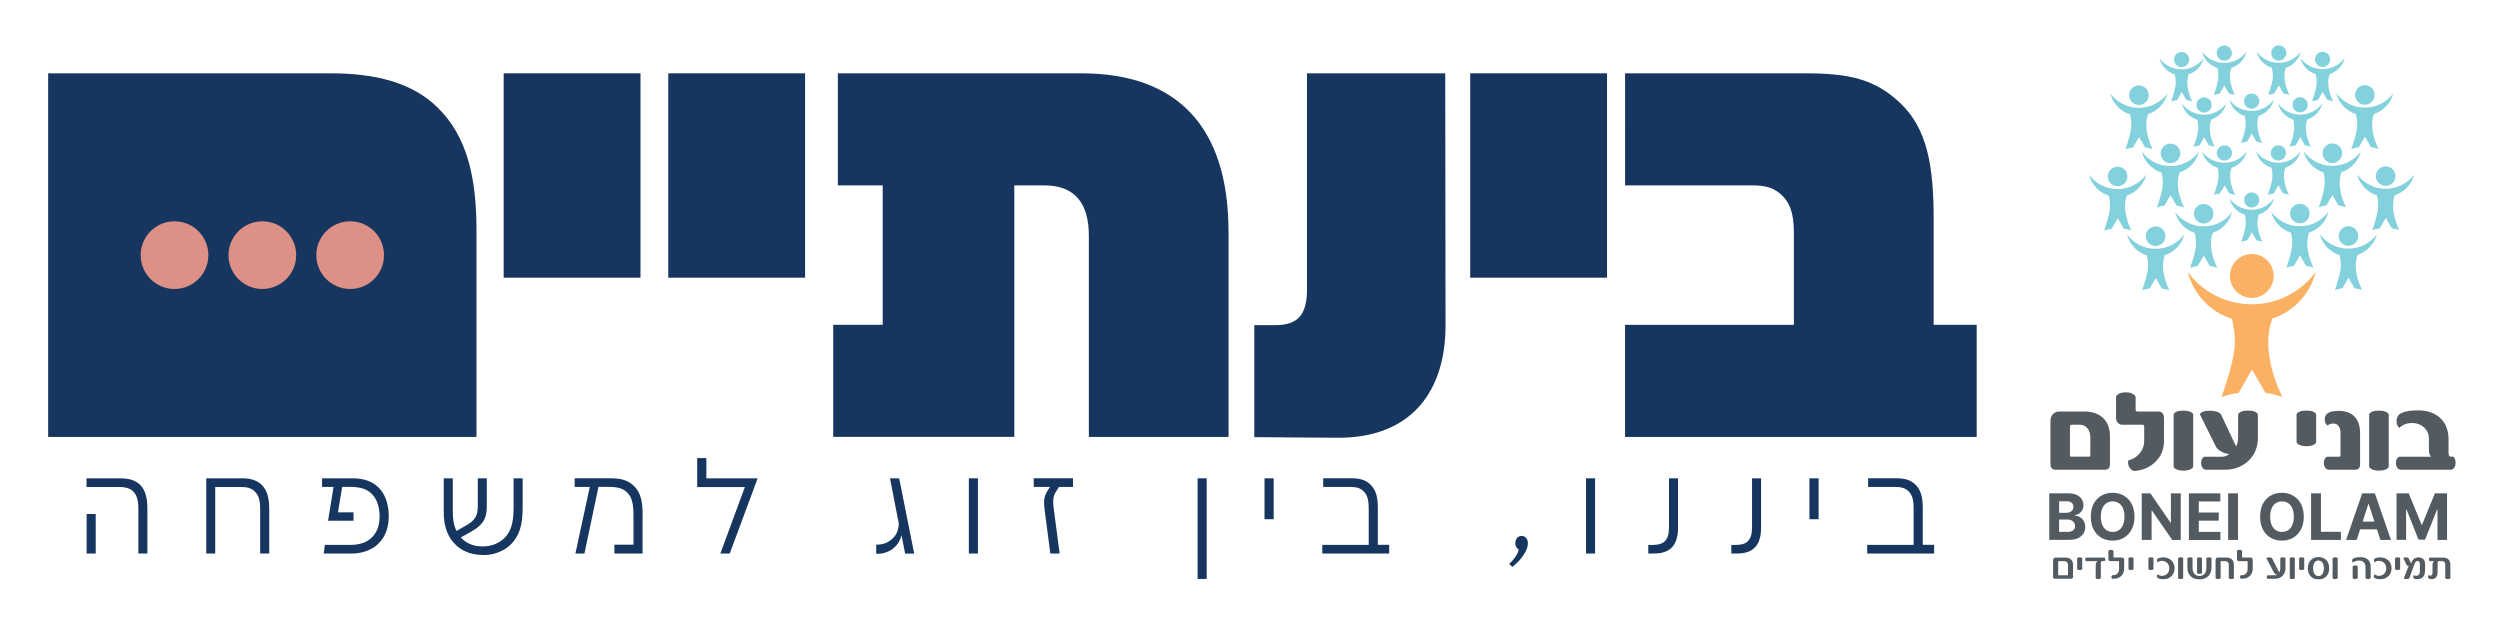 <svg xmlns="http://www.w3.org/2000/svg" xmlns:xlink="http://www.w3.org/1999/xlink" id="Layer_1" viewBox="0 0 506.68 125.23"><defs><style>.cls-1{mask:url(#mask-23);}.cls-2{mask:url(#mask-27);}.cls-3{mask:url(#mask-10);}.cls-4{mask:url(#mask-26);}.cls-5{mask:url(#mask-17);}.cls-6{mask:url(#mask-2);}.cls-7{mask:url(#mask-13);}.cls-8{mask:url(#mask-3);}.cls-9{fill:none;}.cls-9,.cls-10,.cls-11,.cls-12,.cls-13,.cls-14,.cls-15{stroke-width:0px;}.cls-10{fill:#82d1dc;}.cls-16{mask:url(#mask-9);}.cls-17{clip-path:url(#clippath-1);}.cls-18{mask:url(#mask-12);}.cls-19{mask:url(#mask-5);}.cls-11{fill:#fff;}.cls-20{mask:url(#mask-20);}.cls-21{mask:url(#mask-25);}.cls-22{mask:url(#mask-8);}.cls-23{mask:url(#mask-4);}.cls-24{mask:url(#mask-24);}.cls-25{clip-path:url(#clippath);}.cls-26{mask:url(#mask-19);}.cls-27{mask:url(#mask-15);}.cls-28{mask:url(#mask-6);}.cls-29{mask:url(#mask-16);}.cls-12{fill:#fbb163;}.cls-30{mask:url(#mask-18);}.cls-13{fill:#17365f;}.cls-31{mask:url(#mask-1);}.cls-32{mask:url(#mask);}.cls-33{mask:url(#mask-22);}.cls-34{mask:url(#mask-7);}.cls-14{fill:#dc9086;}.cls-35{mask:url(#mask-14);}.cls-36{mask:url(#mask-21);}.cls-37{mask:url(#mask-11);}.cls-15{fill:#545b60;}</style><clipPath id="clippath"><rect class="cls-9" x="409.6" y="9.04" width="90.62" height="108.45"></rect></clipPath><clipPath id="clippath-1"><rect class="cls-9" x="388.8" y="-2.84" width="134.39" height="134.39"></rect></clipPath><mask id="mask" x="390.1" y="-2.84" width="133.09" height="134.39" maskUnits="userSpaceOnUse"><g id="mask0_4_150"><path class="cls-11" d="M390.1,131.55h133.09V-2.84h-133.09v134.39Z"></path></g></mask><mask id="mask-1" x="390.1" y="-2.84" width="133.09" height="134.39" maskUnits="userSpaceOnUse"><g id="mask1_4_150"><path class="cls-11" d="M390.1,131.55h133.09V-2.84h-133.09v134.39Z"></path></g></mask><mask id="mask-2" x="390.1" y="-2.84" width="133.09" height="134.39" maskUnits="userSpaceOnUse"><g id="mask2_4_150"><path class="cls-11" d="M390.1,131.55h133.09V-2.84h-133.09v134.39Z"></path></g></mask><mask id="mask-3" x="390.1" y="-2.84" width="133.09" height="134.39" maskUnits="userSpaceOnUse"><g id="mask3_4_150"><path class="cls-11" d="M390.1,131.55h133.09V-2.84h-133.09v134.39Z"></path></g></mask><mask id="mask-4" x="390.1" y="-2.84" width="133.09" height="134.39" maskUnits="userSpaceOnUse"><g id="mask4_4_150"><path class="cls-11" d="M390.1,131.55h133.09V-2.84h-133.09v134.39Z"></path></g></mask><mask id="mask-5" x="390.1" y="-2.84" width="133.09" height="134.39" maskUnits="userSpaceOnUse"><g id="mask5_4_150"><path class="cls-11" d="M390.1,131.55h133.09V-2.84h-133.09v134.39Z"></path></g></mask><mask id="mask-6" x="390.1" y="-2.84" width="133.09" height="134.39" maskUnits="userSpaceOnUse"><g id="mask6_4_150"><path class="cls-11" d="M390.1,131.55h133.09V-2.84h-133.09v134.39Z"></path></g></mask><mask id="mask-7" x="390.1" y="-2.84" width="133.09" height="134.39" maskUnits="userSpaceOnUse"><g id="mask7_4_150"><path class="cls-11" d="M390.1,131.55h133.09V-2.84h-133.09v134.39Z"></path></g></mask><mask id="mask-8" x="390.1" y="-2.84" width="133.09" height="134.39" maskUnits="userSpaceOnUse"><g id="mask8_4_150"><path class="cls-11" d="M390.1,131.55h133.09V-2.84h-133.09v134.39Z"></path></g></mask><mask id="mask-9" x="390.1" y="-2.84" width="133.09" height="134.39" maskUnits="userSpaceOnUse"><g id="mask9_4_150"><path class="cls-11" d="M390.1,131.55h133.09V-2.84h-133.09v134.39Z"></path></g></mask><mask id="mask-10" x="390.1" y="-2.84" width="133.09" height="134.39" maskUnits="userSpaceOnUse"><g id="mask10_4_150"><path class="cls-11" d="M390.1,131.55h133.09V-2.84h-133.09v134.39Z"></path></g></mask><mask id="mask-11" x="390.1" y="-2.84" width="133.09" height="134.39" maskUnits="userSpaceOnUse"><g id="mask11_4_150"><path class="cls-11" d="M390.1,131.55h133.09V-2.84h-133.09v134.39Z"></path></g></mask><mask id="mask-12" x="390.1" y="-2.84" width="133.09" height="134.39" maskUnits="userSpaceOnUse"><g id="mask12_4_150"><path class="cls-11" d="M390.1,131.55h133.09V-2.84h-133.09v134.39Z"></path></g></mask><mask id="mask-13" x="390.1" y="-2.84" width="133.09" height="134.39" maskUnits="userSpaceOnUse"><g id="mask13_4_150"><path class="cls-11" d="M390.1,131.55h133.09V-2.84h-133.09v134.39Z"></path></g></mask><mask id="mask-14" x="390.1" y="-2.84" width="133.09" height="134.39" maskUnits="userSpaceOnUse"><g id="mask14_4_150"><path class="cls-11" d="M390.1,131.55h133.09V-2.84h-133.09v134.39Z"></path></g></mask><mask id="mask-15" x="390.1" y="-2.84" width="133.09" height="134.39" maskUnits="userSpaceOnUse"><g id="mask15_4_150"><path class="cls-11" d="M390.1,131.55h133.09V-2.84h-133.09v134.39Z"></path></g></mask><mask id="mask-16" x="390.1" y="-2.84" width="133.09" height="134.39" maskUnits="userSpaceOnUse"><g id="mask16_4_150"><path class="cls-11" d="M390.1,131.55h133.09V-2.84h-133.09v134.39Z"></path></g></mask><mask id="mask-17" x="390.1" y="-2.84" width="133.09" height="134.39" maskUnits="userSpaceOnUse"><g id="mask17_4_150"><path class="cls-11" d="M390.1,131.55h133.09V-2.84h-133.09v134.39Z"></path></g></mask><mask id="mask-18" x="390.1" y="-2.84" width="133.09" height="134.39" maskUnits="userSpaceOnUse"><g id="mask18_4_150"><path class="cls-11" d="M390.1,131.55h133.09V-2.84h-133.09v134.39Z"></path></g></mask><mask id="mask-19" x="390.1" y="-2.84" width="133.09" height="134.39" maskUnits="userSpaceOnUse"><g id="mask19_4_150"><path class="cls-11" d="M390.1,131.55h133.09V-2.84h-133.09v134.39Z"></path></g></mask><mask id="mask-20" x="390.1" y="-2.84" width="133.09" height="134.39" maskUnits="userSpaceOnUse"><g id="mask20_4_150"><path class="cls-11" d="M390.1,131.55h133.09V-2.84h-133.09v134.39Z"></path></g></mask><mask id="mask-21" x="390.1" y="-2.84" width="133.09" height="134.39" maskUnits="userSpaceOnUse"><g id="mask21_4_150"><path class="cls-11" d="M390.1,131.55h133.09V-2.84h-133.09v134.39Z"></path></g></mask><mask id="mask-22" x="390.1" y="-2.84" width="133.09" height="134.39" maskUnits="userSpaceOnUse"><g id="mask22_4_150"><path class="cls-11" d="M390.1,131.55h133.09V-2.84h-133.09v134.39Z"></path></g></mask><mask id="mask-23" x="390.1" y="-2.84" width="133.09" height="134.39" maskUnits="userSpaceOnUse"><g id="mask23_4_150"><path class="cls-11" d="M390.1,131.55h133.09V-2.84h-133.09v134.39Z"></path></g></mask><mask id="mask-24" x="390.1" y="-2.84" width="133.09" height="134.39" maskUnits="userSpaceOnUse"><g id="mask24_4_150"><path class="cls-11" d="M390.1,131.55h133.09V-2.84h-133.09v134.39Z"></path></g></mask><mask id="mask-25" x="390.1" y="-2.84" width="133.09" height="134.39" maskUnits="userSpaceOnUse"><g id="mask25_4_150"><path class="cls-11" d="M390.1,131.55h133.09V-2.84h-133.09v134.39Z"></path></g></mask><mask id="mask-26" x="390.1" y="-2.84" width="133.09" height="134.39" maskUnits="userSpaceOnUse"><g id="mask26_4_150"><path class="cls-11" d="M390.1,131.55h133.09V-2.84h-133.09v134.39Z"></path></g></mask><mask id="mask-27" x="390.1" y="-2.84" width="133.09" height="134.39" maskUnits="userSpaceOnUse"><g id="mask27_4_150"><path class="cls-11" d="M390.1,131.55h133.09V-2.84h-133.09v134.39Z"></path></g></mask></defs><path class="cls-13" d="M28.04,103.02c0-3.05-1.21-4.32-3.83-4.32h-6.68v-1.76h6.84c3.76,0,5.5,1.86,5.5,6.07v9.18h-1.83v-9.17ZM17.56,104.17h1.84v8.02h-1.84v-8.02Z"></path><path class="cls-13" d="M54.57,103.13v9.06h-1.84v-9.05c0-1.5-.24-2.67-1.04-3.48-.75-.77-1.67-.96-2.83-.96h-5.24v13.49s-1.82,0-1.82,0v-15.25h7.25c1.72,0,3.05.37,4.05,1.39,1.05,1.07,1.46,2.6,1.46,4.8Z"></path><path class="cls-13" d="M65.86,110.43h5.27c1.5,0,3.15-.4,4.28-1.54s1.65-2.82,1.5-4.86c-.21-2.92-1.59-4.42-3.31-5-1.06-.35-2.16-.39-4.25-.35l-.85,5.15h3.15v1.71h-5.16l1.11-6.85h-2.33v-1.75h6.27c4.24,0,7.02,2.43,7.24,7.2.11,2.55-.61,4.59-2.06,6.02-1.42,1.42-3.48,2.03-5.52,2.03h-5.59l.24-1.76Z"></path><path class="cls-13" d="M105.93,96.94v5.54c0,3.09-.29,5.2-1.79,7.18-1.31,1.72-3.64,2.81-5.93,2.83-2.31.02-4.19-.56-5.68-1.9-1.82-1.64-2.6-3.91-2.6-6.84v-6.81h1.84v6.93c0,1.43.23,2.69.75,3.74l2.01-1.15c1.78-1.03,2.31-1.95,2.31-4v-5.52h1.82v5.49c0,2.31-.39,3.76-3.22,5.35l-2.04,1.14c.12.15.27.28.41.42,1.21,1.07,2.61,1.43,4.25,1.4,1.58-.04,3.41-.67,4.58-2.15,1.2-1.51,1.45-3.39,1.45-6.01v-5.64h1.84Z"></path><path class="cls-13" d="M130.23,104.47v7.71h-5.71v-1.79h3.87v-5.92c0-2.38-.34-3.74-1.25-4.63-.9-.89-2.04-1.16-3.69-1.16h-2.16l-2.84,13.5h-1.83l2.91-13.49h-3.06v-1.76h7.12c2.01,0,3.58.27,4.92,1.59,1.37,1.32,1.73,3.15,1.73,5.94Z"></path><path class="cls-13" d="M153.49,97.12l-5.59,15.06h-1.9l4.96-13.46h-9.66v-5.88h1.86v4.1h10.33v.18Z"></path><path class="cls-13" d="M183.44,112.19l-.72-3.7c-.52,1.99-1.9,3.06-3.19,3.47-.49.21-1.35.32-1.95.27v-1.84c.77.01,1.7-.12,2.52-.63,1.17-.71,2.01-1.84,2.06-3.63l-1.78-9.18h1.86l3.04,15.25h-1.83Z"></path><path class="cls-13" d="M196.36,96.94h1.84v15.25h-1.84v-15.25Z"></path><path class="cls-13" d="M213.91,99.83c-.45.75-.55,1.7-.38,3.04l1.23,9.31h-1.89l-1.16-8.9c-.22-1.67-.15-2.6.54-3.71l.54-.88h-3.28v-1.76h7.96v1.76h-2.86l-.7,1.14Z"></path><path class="cls-13" d="M242.72,96.94h1.84v20.4h-1.84v-20.4Z"></path><path class="cls-13" d="M256.28,96.94h1.86v8.29h-1.86v-8.29Z"></path><path class="cls-13" d="M281.55,110.43v1.76h-13.56v-1.76h9.41v-7.35c0-1.5-.18-2.64-.98-3.46-.74-.77-1.66-.93-2.82-.93h-5.43v-1.76h5.68c1.73,0,2.99.33,3.98,1.36,1.05,1.06,1.42,2.51,1.42,4.7v7.43h2.31Z"></path><path class="cls-13" d="M305.87,114.27c.95-.83,1.84-2.1,1.92-2.9-.43-.24-.71-.76-.68-1.34.04-.82.53-1.42,1.28-1.42s1.25.66,1.27,1.38c.01.31-.04.66-.13.99-.39,1.34-1.82,3.04-3.03,3.91l-.62-.61Z"></path><path class="cls-13" d="M321.44,96.94h1.84v15.25h-1.84v-15.25Z"></path><path class="cls-13" d="M334.06,110.44h.95c2.11,0,3.25-.86,3.25-3.55v-9.95h1.83v9.97c.01,3.58-1.58,5.27-4.82,5.27h-1.21v-1.75Z"></path><path class="cls-13" d="M350.89,110.44h.95c2.11,0,3.25-.86,3.25-3.55v-9.95h1.83v9.97c.01,3.58-1.58,5.27-4.82,5.27h-1.21v-1.75Z"></path><path class="cls-13" d="M366.72,96.94h1.86v8.29h-1.86v-8.29Z"></path><path class="cls-13" d="M391.99,110.43v1.76h-13.56v-1.76h9.41v-7.35c0-1.5-.18-2.64-.98-3.46-.74-.77-1.66-.93-2.82-.93h-5.43v-1.76h5.68c1.73,0,2.99.33,3.98,1.36,1.05,1.06,1.42,2.51,1.42,4.7v7.43h2.31Z"></path><path class="cls-13" d="M30.54,88.55h66.03v-41.95c0-10.74-1.95-19-7.85-24.78-5.19-5.13-12.74-6.96-21.65-6.96H9.76v73.69h20.79Z"></path><path class="cls-13" d="M102.08,14.86h27.73v41.42h-27.73V14.86Z"></path><path class="cls-13" d="M135.44,14.86h27.73v41.42h-27.73V14.86Z"></path><path class="cls-13" d="M249,46.9v41.65h-28.32v-40.77c0-6.43-2.71-10.21-9.03-10.21h-6.08v50.97h-36.7v-22.71h10.03v-28.26h-9.09V14.86h49.38c19.41,0,29.79,10.86,29.79,32.04Z"></path><path class="cls-13" d="M254.21,88.61v-22.71h4.25c4.66,0,6.43-2.18,6.43-7.26V14.86h28.02l.06,51.09c0,13.39-6.96,22.89-22.01,22.77l-16.76-.12Z"></path><path class="cls-13" d="M297.97,14.86h27.73v41.42h-27.73V14.86Z"></path><path class="cls-13" d="M400.62,65.84v22.71h-71.27v-22.71h34.22v-18.35c0-2.83-.24-5.55-2.12-7.61-1.83-1.95-3.83-2.3-6.19-2.3h-25.9V14.86h36.46c8.91,0,14.22,1.12,19.47,6.19,5.31,5.13,6.61,12.63,6.61,23.36v21.42h8.73Z"></path><circle class="cls-14" cx="70.97" cy="51.71" r="6.86"></circle><circle class="cls-14" cx="35.37" cy="51.71" r="6.86"></circle><circle class="cls-14" cx="53.17" cy="51.71" r="6.86"></circle><g class="cls-25"><g class="cls-17"><g class="cls-32"><path class="cls-12" d="M469.33,55.11c-2.92,3.98-7.64,6.56-12.94,6.56-5.32,0-10.03-2.56-12.98-6.53,1.13,4.5,4.55,8.09,8.94,9.48.35,1.39.77,3.75.5,6.15-.38,3.32-2.17,8.49-2.61,9.7,1.12-.39,2.26-.67,3.46-.84l2.72-4.73,2.74,4.72c1.17.17,2.3.45,3.4.82-.77-1.55-4.46-9.52-2.04-15.74l-.26-.04c4.46-1.36,7.95-4.99,9.07-9.55ZM456.38,60.37c2.46,0,4.43-2,4.43-4.45,0-2.45-1.97-4.44-4.44-4.44s-4.44,2.01-4.43,4.45c0,2.45,2,4.44,4.44,4.44Z"></path></g><g class="cls-31"><path class="cls-10" d="M442.69,47.51c-1.32,1.78-3.42,2.92-5.81,2.92-2.37,0-4.47-1.13-5.79-2.91.51,2.01,2.03,3.61,3.99,4.23.16.63.35,1.68.23,2.75-.17,1.49-.97,3.79-1.17,4.33.49-.16,1.01-.3,1.55-.37l1.22-2.11,1.22,2.11c.53.07,1.03.2,1.53.37-.35-.71-2-4.26-.93-7.04l-.11-.02c2-.61,3.56-2.22,4.07-4.26ZM436.88,49.86c1.1,0,1.99-.9,1.99-1.99,0-1.1-.89-1.98-1.99-1.98-1.09,0-1.98.89-1.98,1.99,0,1.08.89,1.98,1.98,1.98Z"></path></g><g class="cls-6"><path class="cls-10" d="M481.76,47.46c-1.31,1.78-3.41,2.92-5.79,2.93-2.38,0-4.49-1.14-5.8-2.92.5,2.01,2.03,3.61,3.99,4.23.16.63.35,1.68.22,2.75-.16,1.49-.97,3.8-1.16,4.33.49-.16,1.01-.3,1.54-.37l1.21-2.11,1.22,2.1c.53.07,1.04.2,1.53.37-.35-.7-2-4.26-.92-7.05l-.11-.02c1.99-.61,3.54-2.23,4.05-4.26ZM475.97,49.82c1.09,0,1.98-.9,1.98-1.99s-.89-1.99-1.98-1.98c-1.1,0-1.98.89-1.98,1.99s.89,1.99,1.99,1.99Z"></path></g><g class="cls-8"><path class="cls-10" d="M489.32,35.33c-1.3,1.77-3.41,2.93-5.79,2.93-2.37,0-4.48-1.14-5.8-2.91.51,2.01,2.04,3.61,4,4.23.15.62.34,1.68.22,2.75-.18,1.49-.97,3.8-1.17,4.33.49-.18,1.01-.3,1.55-.38l1.21-2.11,1.22,2.11c.52.07,1.03.19,1.52.36-.34-.7-2-4.25-.91-7.04h-.12c2.01-.63,3.55-2.25,4.06-4.28ZM483.52,37.68c1.09,0,1.98-.88,1.98-1.99,0-1.1-.89-1.98-1.99-1.98-1.09,0-1.99.88-1.99,1.98,0,1.1.9,1.98,1.99,1.98Z"></path></g><g class="cls-23"><path class="cls-10" d="M434.98,35.39c-1.31,1.77-3.42,2.93-5.79,2.93-2.38,0-4.48-1.14-5.8-2.91.5,2.01,2.03,3.62,3.99,4.23.15.63.34,1.68.22,2.76-.17,1.49-.97,3.8-1.15,4.33.49-.18,1.01-.3,1.54-.37l1.22-2.12,1.22,2.11c.52.08,1.04.2,1.53.37-.35-.7-2-4.25-.92-7.04l-.11-.02c1.99-.61,3.55-2.23,4.05-4.26ZM429.19,37.74c1.09,0,1.98-.88,1.98-1.98,0-1.1-.89-1.98-1.99-1.98-1.1,0-1.98.88-1.98,1.98s.89,1.98,1.99,1.98Z"></path></g><g class="cls-19"><path class="cls-10" d="M445.69,30.73c-1.31,1.76-3.42,2.93-5.8,2.93-2.38,0-4.48-1.15-5.79-2.92.49,2.01,2.03,3.61,3.98,4.23.16.63.35,1.68.22,2.75-.17,1.49-.96,3.81-1.16,4.33.5-.17,1.01-.3,1.54-.38l1.22-2.11,1.23,2.11c.52.08,1.03.2,1.53.38-.35-.7-2.01-4.26-.92-7.04l-.12-.02c1.99-.6,3.55-2.22,4.06-4.25ZM439.89,33.07c1.1,0,1.99-.89,1.99-1.99,0-1.09-.89-1.98-1.99-1.97-1.1,0-1.98.89-1.98,1.99,0,1.09.89,1.98,1.98,1.98Z"></path></g><g class="cls-28"><path class="cls-10" d="M478.49,30.69c-1.31,1.77-3.41,2.93-5.79,2.93-2.37,0-4.48-1.16-5.8-2.92.5,2.02,2.03,3.61,3.99,4.22.16.63.35,1.68.23,2.76-.17,1.49-.97,3.8-1.17,4.33.5-.17,1.02-.3,1.55-.38l1.21-2.11,1.22,2.1c.53.08,1.03.21,1.52.38-.34-.7-1.98-4.25-.92-7.04l-.12-.02c1.99-.6,3.56-2.22,4.06-4.25ZM472.7,33.04c1.09,0,1.99-.89,1.99-1.99,0-1.09-.9-1.98-1.99-1.98-1.1,0-1.99.89-1.98,1.99,0,1.09.9,1.98,1.99,1.98Z"></path></g><g class="cls-34"><path class="cls-10" d="M485.08,18.88c-1.31,1.77-3.41,2.93-5.79,2.93-2.37,0-4.48-1.15-5.8-2.92.5,2.02,2.03,3.61,4,4.23.15.63.34,1.68.22,2.75-.17,1.49-.98,3.8-1.17,4.33.49-.16,1.01-.29,1.54-.38l1.22-2.11,1.23,2.11c.52.08,1.03.19,1.52.37-.35-.69-2-4.25-.92-7.03l-.11-.03c2-.6,3.54-2.22,4.05-4.26ZM479.29,21.23c1.09,0,1.98-.89,1.98-1.99s-.89-1.98-1.98-1.98-1.98.89-1.98,1.98.89,1.98,1.98,1.98Z"></path></g><g class="cls-22"><path class="cls-10" d="M439.29,18.93c-1.31,1.77-3.42,2.93-5.8,2.93-2.38,0-4.48-1.15-5.8-2.92.52,2.01,2.04,3.61,4,4.23.16.63.34,1.68.23,2.75-.18,1.48-.97,3.8-1.16,4.33.49-.17,1.01-.29,1.54-.38l1.22-2.11,1.22,2.11c.53.08,1.03.2,1.52.36-.34-.7-1.99-4.25-.91-7.03l-.11-.03c1.98-.6,3.54-2.22,4.05-4.26ZM433.5,21.28c1.09,0,1.99-.89,1.98-1.99,0-1.1-.9-1.98-1.99-1.98s-1.98.88-1.98,1.98.9,1.99,1.99,1.98Z"></path></g><g class="cls-16"><path class="cls-10" d="M471.9,42.92c-1.3,1.78-3.41,2.93-5.78,2.93-2.38,0-4.48-1.15-5.81-2.92.51,2.02,2.04,3.61,4,4.23.16.62.35,1.67.23,2.75-.16,1.5-.97,3.8-1.16,4.34.49-.17,1.01-.31,1.55-.38l1.21-2.11,1.22,2.11c.52.08,1.03.2,1.53.37-.35-.69-1.99-4.25-.91-7.03l-.12-.03c1.99-.61,3.55-2.23,4.05-4.26ZM466.11,45.27c1.1,0,1.98-.89,1.98-1.99,0-1.1-.89-1.99-1.98-1.98-1.1,0-1.98.89-1.98,1.98s.89,1.98,1.99,1.98Z"></path></g><g class="cls-3"><path class="cls-10" d="M452.42,42.95c-1.31,1.77-3.42,2.92-5.8,2.93-2.37,0-4.47-1.15-5.8-2.91.51,2.02,2.04,3.61,3.99,4.23.16.63.35,1.68.23,2.75-.17,1.5-.97,3.8-1.17,4.33.49-.17,1.02-.3,1.55-.37l1.22-2.11,1.21,2.11c.53.07,1.04.19,1.51.36-.33-.69-1.98-4.25-.9-7.03l-.11-.03c2-.6,3.54-2.23,4.05-4.26ZM446.62,45.3c1.1,0,1.99-.9,1.98-1.99,0-1.1-.88-1.98-1.98-1.98s-1.98.89-1.98,1.99c0,1.1.89,1.98,1.98,1.98Z"></path></g><g class="cls-37"><path class="cls-10" d="M460.86,40.24c-1.02,1.36-2.66,2.27-4.5,2.27-1.84,0-3.48-.9-4.5-2.27.4,1.56,1.59,2.8,3.11,3.29.12.48.27,1.29.17,2.12-.13,1.16-.76,2.95-.9,3.37.39-.14.79-.23,1.2-.3l.95-1.64.94,1.63c.41.06.81.16,1.19.29-.28-.53-1.55-3.3-.71-5.46l-.09-.02c1.55-.47,2.75-1.72,3.16-3.3ZM456.36,42.06c.85,0,1.54-.7,1.54-1.54s-.69-1.53-1.54-1.53-1.54.69-1.54,1.53.7,1.55,1.54,1.54Z"></path></g><g class="cls-18"><path class="cls-10" d="M455.33,30.72c-1.02,1.38-2.66,2.27-4.5,2.27-1.84,0-3.48-.88-4.5-2.26.39,1.56,1.58,2.79,3.11,3.27.12.5.26,1.32.17,2.15-.13,1.15-.75,2.93-.9,3.36.39-.13.79-.25,1.2-.3l.94-1.63.96,1.63c.4.05.79.16,1.18.3-.27-.55-1.55-3.31-.71-5.46l-.09-.02c1.56-.47,2.76-1.73,3.16-3.31ZM450.84,32.53c.84,0,1.52-.68,1.52-1.53s-.68-1.55-1.53-1.54c-.86,0-1.55.69-1.55,1.55s.69,1.53,1.55,1.53Z"></path></g><g class="cls-7"><path class="cls-10" d="M466.25,30.7c-1.01,1.38-2.65,2.27-4.49,2.28-1.84,0-3.47-.89-4.5-2.27.39,1.56,1.57,2.79,3.1,3.28.12.5.26,1.31.18,2.15-.14,1.15-.76,2.94-.91,3.36.39-.13.79-.24,1.2-.3l.94-1.64.95,1.64c.41.06.8.16,1.18.3-.27-.55-1.56-3.31-.71-5.47l-.09-.02c1.55-.47,2.75-1.72,3.14-3.31ZM461.76,32.53c.85,0,1.54-.69,1.54-1.53,0-.86-.69-1.55-1.54-1.54-.86,0-1.54.69-1.54,1.55s.69,1.53,1.54,1.53Z"></path></g><g class="cls-35"><path class="cls-10" d="M470.68,20.96c-1.01,1.37-2.65,2.27-4.5,2.27-1.84,0-3.48-.89-4.49-2.26.39,1.57,1.57,2.81,3.09,3.28.13.49.27,1.3.18,2.13-.13,1.17-.75,2.94-.9,3.36.39-.13.79-.23,1.2-.29l.94-1.64.95,1.64c.4.06.8.15,1.18.29-.28-.53-1.55-3.3-.71-5.46l-.09-.02c1.54-.47,2.74-1.74,3.14-3.3ZM466.18,22.78c.85,0,1.55-.7,1.55-1.54,0-.85-.7-1.54-1.56-1.54-.85,0-1.54.69-1.54,1.54s.69,1.54,1.54,1.54Z"></path></g><g class="cls-27"><path class="cls-10" d="M451.2,20.98c-1.01,1.37-2.64,2.26-4.49,2.26-1.85,0-3.48-.89-4.5-2.25.38,1.57,1.57,2.8,3.11,3.28.11.49.27,1.3.17,2.13-.13,1.17-.75,2.94-.9,3.36.37-.13.77-.22,1.19-.29l.94-1.64.95,1.64c.4.06.8.15,1.19.28-.28-.53-1.56-3.3-.72-5.46l-.09-.02c1.55-.47,2.76-1.73,3.15-3.3ZM446.71,22.81c.85,0,1.53-.69,1.53-1.54s-.68-1.54-1.53-1.54c-.85,0-1.55.69-1.55,1.54s.7,1.54,1.55,1.54Z"></path></g><g class="cls-29"><path class="cls-10" d="M460.83,20.21c-1.02,1.38-2.65,2.28-4.49,2.28s-3.48-.89-4.5-2.27c.39,1.56,1.58,2.81,3.1,3.28.12.5.27,1.31.17,2.13-.13,1.16-.75,2.95-.9,3.37.39-.14.78-.23,1.2-.3l.95-1.64.94,1.64c.41.07.81.16,1.18.29-.27-.55-1.54-3.29-.7-5.46l-.09-.02c1.55-.47,2.75-1.73,3.15-3.3ZM456.34,22.03c.86,0,1.54-.69,1.54-1.53s-.68-1.54-1.54-1.54c-.85,0-1.54.69-1.54,1.54s.69,1.53,1.54,1.53Z"></path></g><g class="cls-5"><path class="cls-10" d="M442.15,13.6c.85,0,1.54-.69,1.54-1.54s-.69-1.53-1.54-1.53-1.53.68-1.53,1.53c0,.85.68,1.54,1.53,1.54Z"></path></g><g class="cls-30"><path class="cls-10" d="M446.65,11.79c-1.02,1.37-2.65,2.26-4.5,2.27-1.84,0-3.47-.89-4.49-2.26.39,1.55,1.58,2.8,3.09,3.28.13.47.27,1.29.18,2.14-.13,1.15-.75,2.94-.9,3.35.39-.13.79-.22,1.21-.29l.93-1.64.95,1.63c.41.07.8.16,1.18.28-.27-.53-1.55-3.29-.7-5.45l-.1-.02c1.55-.47,2.76-1.74,3.15-3.3Z"></path></g><g class="cls-26"><path class="cls-10" d="M475.22,11.75c-1.02,1.37-2.65,2.27-4.5,2.27-1.84,0-3.48-.89-4.5-2.26.4,1.56,1.58,2.8,3.11,3.28.11.48.26,1.3.17,2.14-.13,1.15-.75,2.94-.9,3.36.37-.12.78-.22,1.19-.29l.95-1.64.94,1.64c.42.06.8.16,1.18.27-.28-.53-1.55-3.28-.7-5.45h-.09c1.56-.49,2.75-1.75,3.15-3.32ZM470.72,13.57c.85,0,1.54-.7,1.54-1.54s-.69-1.53-1.54-1.53c-.84,0-1.53.68-1.54,1.53,0,.85.7,1.54,1.54,1.54Z"></path></g><g class="cls-20"><path class="cls-10" d="M466.34,10.46c-1.02,1.37-2.65,2.28-4.5,2.28-1.84,0-3.48-.9-4.5-2.27.39,1.57,1.58,2.8,3.11,3.28.11.49.26,1.3.17,2.15-.13,1.14-.75,2.94-.9,3.35.38-.13.78-.23,1.2-.29l.94-1.64.95,1.63c.41.06.81.15,1.18.29-.27-.54-1.55-3.31-.71-5.47h-.1c1.55-.48,2.75-1.75,3.15-3.32ZM461.85,12.28c.86,0,1.54-.7,1.54-1.55,0-.85-.69-1.53-1.55-1.52-.85,0-1.54.67-1.53,1.53,0,.86.68,1.54,1.54,1.54Z"></path></g><g class="cls-36"><path class="cls-10" d="M455.3,10.47c-1.02,1.37-2.65,2.27-4.49,2.28-1.85,0-3.48-.9-4.51-2.26.39,1.56,1.58,2.8,3.1,3.27.12.5.26,1.31.17,2.15-.13,1.15-.75,2.94-.9,3.36.39-.14.79-.23,1.2-.29l.93-1.64.96,1.63c.4.07.8.15,1.18.29-.28-.54-1.55-3.3-.71-5.46h-.08c1.55-.48,2.75-1.74,3.14-3.32ZM450.81,12.29c.85,0,1.52-.69,1.53-1.55,0-.84-.69-1.52-1.53-1.52-.86,0-1.55.68-1.55,1.53,0,.86.69,1.54,1.55,1.54Z"></path></g><g class="cls-33"><path class="cls-15" d="M457.63,88.54c0,2.1-.69,3.77-2.08,4.99-1.26,1.11-2.8,1.67-4.65,1.67h-3.81c-.27,0-.51-.13-.7-.4-.19-.27-.29-.6-.29-.98,0-.63.22-1.05.66-1.25h3.46c.68,0,1.2-.19,1.56-.58-.49.01-1.03-.14-1.61-.47-.53-.31-.88-.63-1.05-.97l-3.28-6.61c.27-.46.94-.7,2-.7s1.84.23,2.27.7l3.07,6.51c.28-.32.42-.99.42-2.03v-4.48c.32-.49.99-.73,2.03-.73s1.67.24,1.98.73v4.59ZM444.5,94.66c-.34.49-1,.73-1.97.73s-1.63-.24-2-.73v-10.71c.27-.49.92-.73,1.97-.73s1.69.24,2,.73v10.71ZM438.6,89.21c0,1.85-.62,3.35-1.87,4.5-1.09,1.02-2.44,1.6-4.04,1.74-.3.03-.59-.12-.9-.45-.32-.36-.49-.78-.49-1.25,0-.15.02-.3.05-.45.9-.21,1.65-.66,2.26-1.37.64-.76.96-1.65.96-2.67v-2.66c0-.35-.09-.52-.27-.52h-4.22c-.33,0-.61-.13-.85-.39-.24-.26-.37-.58-.37-.96v-4.35c.32-.58.98-.87,1.97-.87s1.64.29,2,.87v2.58c0,.3.1.44.31.44h4.31c.75,0,1.13.48,1.13,1.44v4.37ZM423.41,92.57c.16,0,.24-.12.24-.35v-3.59c0-.84-.23-1.49-.7-1.96-.39-.39-.87-.59-1.43-.59h-1.69c-.21,0-.31.15-.31.45v5.68c0,.24.08.35.24.35h3.64ZM427.63,94.03c0,.78-.33,1.17-.99,1.17h-10.08c-.66,0-.99-.39-.99-1.17v-8.68c0-.66.2-1.16.59-1.51.32-.29.72-.44,1.2-.44h5.11c1.55,0,2.78.42,3.7,1.25.97.89,1.46,2.14,1.46,3.76v5.61Z"></path></g><g class="cls-1"><path class="cls-15" d="M497.24,92.57c.29.29.44.71.44,1.25,0,.38-.1.71-.29.98-.19.27-.42.4-.7.4h-10.12c-.27,0-.51-.13-.7-.4-.19-.27-.29-.6-.29-.98,0-.63.22-1.05.66-1.25h6.44c-.27-.31-.41-.81-.41-1.51v-2.17c0-.91-.33-1.66-1-2.26-.67-.6-1.49-.9-2.46-.9s-1.85.33-2.55,1c-.37-.34-.55-.79-.55-1.34s.18-1.04.55-1.41c.74-.54,2-.81,3.8-.81s3.22.46,4.33,1.39c1.24,1.05,1.86,2.55,1.86,4.52v2.62c0,.57.14.85.43.85h.54ZM484.13,94.66c-.34.49-1,.73-1.97.73s-1.63-.24-2-.73v-10.71c.27-.49.92-.73,1.97-.73s1.69.24,2,.73v10.71ZM478.34,94.03c0,.78-.33,1.17-1,1.17h-5.37c-.27,0-.51-.13-.7-.4-.19-.27-.29-.6-.29-.98,0-.63.22-1.05.66-1.25h2.46c.17,0,.25-.12.25-.35v-4.52c0-.6-.14-1.07-.43-1.41-.26-.3-.59-.45-1-.45-.52,0-.91.14-1.17.43-.4-.32-.6-.75-.6-1.27,0-.62.26-1.07.77-1.35.45-.25,1.15-.38,2.09-.38,1.23,0,2.22.32,2.96.95.9.77,1.35,1.95,1.35,3.55v6.25ZM469.42,89.7c-.34.49-1,.74-1.97.74s-1.63-.25-2-.74v-5.76c.27-.49.92-.73,1.97-.73s1.69.24,2,.73v5.76Z"></path></g><g class="cls-24"><path class="cls-15" d="M432.41,115.35c-.11.13-.28.19-.52.19s-.41-.06-.51-.19v-2.23c.09-.11.27-.17.52-.17s.42.06.51.17v2.23ZM430.51,115.24c0,.58-.18,1.06-.54,1.44-.39.41-.92.61-1.58.61h-.32c-.1-.08-.15-.19-.15-.35s.05-.27.15-.36h.23c.33,0,.61-.11.82-.33.23-.23.35-.54.35-.93v-1.41c0-.13-.03-.19-.1-.19h-1.7c-.24,0-.36-.16-.36-.49v-1.58c.11-.15.28-.22.51-.22s.41.07.52.22v1.19c0,.11.04.16.11.16h1.65c.27,0,.41.17.41.52v1.71ZM426.69,113.36c0,.14-.04.27-.12.37h-.63c-.1,0-.16.18-.16.54v2.91c-.11.13-.28.19-.51.19-.25,0-.43-.06-.53-.19v-2.62c0-.41.13-.69.38-.83h-2.37c-.09-.1-.13-.23-.13-.39s.04-.27.13-.33h3.81c.08.1.12.21.12.35ZM422.01,115.35c-.11.13-.28.19-.52.19s-.41-.06-.51-.19v-2.23c.09-.11.27-.17.52-.17s.42.06.51.17v2.23ZM419.03,116.59c.06,0,.09-.04.09-.13v-1.96c0-.25-.07-.44-.21-.58-.13-.12-.29-.19-.48-.19h-1.17c-.08,0-.12.06-.12.17v2.56c0,.09.03.13.09.13h1.8ZM420.15,116.87c0,.28-.12.43-.36.43h-3.33c-.24,0-.36-.14-.36-.43v-3.23c0-.42.16-.63.48-.63h1.94c1.09,0,1.63.5,1.63,1.49v2.37Z"></path></g><g class="cls-21"><path class="cls-15" d="M456.57,115.24c0,.58-.18,1.06-.54,1.44-.39.41-.92.61-1.58.61h-.32c-.1-.08-.15-.19-.15-.35s.05-.27.15-.36h.23c.33,0,.61-.11.82-.33.23-.23.35-.54.35-.93v-1.41c0-.13-.03-.19-.1-.19h-1.7c-.24,0-.36-.16-.36-.49v-1.58c.11-.15.28-.22.51-.22s.41.07.52.22v1.19c0,.11.04.16.11.16h1.65c.27,0,.41.17.41.52v1.71ZM452.75,117.18c-.09.13-.25.19-.51.19s-.43-.06-.53-.19v-2.69c0-.25-.07-.44-.21-.57-.13-.12-.29-.19-.48-.19h-.84c-.08,0-.12.05-.12.16v3.28c-.12.13-.29.19-.52.19s-.41-.06-.51-.19v-3.54c0-.24.04-.41.13-.51.07-.08.19-.12.35-.12h1.61c1.09,0,1.63.5,1.63,1.49v2.68ZM446.28,116.14c-.12.12-.28.18-.49.18-.23,0-.4-.06-.51-.18v-3.02c.12-.11.29-.17.51-.17s.38.06.49.17v3.02ZM448.21,115.02c0,.74-.22,1.33-.66,1.76-.44.43-1.03.65-1.79.65s-1.35-.22-1.78-.65c-.44-.43-.66-1.02-.66-1.76v-1.9c.11-.11.29-.17.54-.17.27,0,.44.06.51.17v1.99c0,.49.13.89.37,1.18.25.29.59.44,1.02.44s.77-.14,1.03-.43c.25-.28.38-.68.38-1.2v-1.98c.13-.11.32-.17.56-.17s.39.06.48.17v1.9ZM442.47,117.18c-.11.13-.28.19-.52.19s-.41-.06-.51-.19v-4.06c.09-.11.27-.17.52-.17s.42.06.51.17v4.06ZM440.02,113.51c.47.41.71.97.71,1.67s-.24,1.25-.72,1.67c-.43.37-.94.55-1.53.55-.48,0-.87-.08-1.17-.25-.11-.08-.17-.21-.17-.38s.06-.3.17-.37c.26.2.53.31.83.31.42,0,.77-.13,1.05-.39.31-.28.46-.66.46-1.13s-.15-.85-.46-1.13c-.28-.26-.64-.39-1.05-.39-.32,0-.59.09-.83.29-.11-.08-.16-.2-.16-.36,0-.17.05-.3.16-.39.29-.16.68-.24,1.17-.24.6,0,1.11.18,1.54.56ZM436.45,115.35c-.11.13-.28.19-.52.19s-.41-.06-.51-.19v-2.23c.09-.11.27-.17.52-.17s.42.06.51.17v2.23Z"></path></g><g class="cls-4"><path class="cls-15" d="M473.79,117.18c-.11.13-.28.19-.52.19s-.41-.06-.52-.19v-4.06c.09-.11.27-.17.52-.17s.42.06.51.17v4.06ZM470.99,115.19c0-.49-.09-.87-.28-1.15-.2-.29-.47-.44-.82-.44s-.61.14-.8.42c-.19.28-.29.66-.29,1.14s.1.87.3,1.16c.2.29.47.44.79.44s.61-.14.8-.42c.2-.28.3-.66.3-1.14ZM471.41,113.45c.43.41.65.98.65,1.72s-.22,1.31-.65,1.72c-.39.37-.9.55-1.52.55s-1.1-.19-1.5-.56c-.44-.41-.66-.98-.66-1.71s.22-1.29.66-1.71c.4-.37.9-.56,1.5-.56s1.13.18,1.52.55ZM467,115.35c-.11.13-.28.19-.52.19s-.41-.06-.51-.19v-2.23c.09-.11.27-.17.52-.17s.42.06.51.17v2.23ZM465.1,117.18c-.11.13-.28.19-.52.19s-.41-.06-.51-.19v-4.06c.09-.11.27-.17.52-.17s.42.06.51.17v4.06ZM463.21,115.04c0,.69-.2,1.24-.59,1.65-.39.41-.9.61-1.54.61h-1.52c-.11-.06-.16-.17-.16-.35s.05-.29.16-.36h1.45c.23,0,.39-.04.48-.13-.28-.02-.49-.17-.64-.44l-1.52-2.89c.1-.12.29-.17.57-.17.26,0,.45.06.58.17l1.44,2.86c.16-.14.23-.44.23-.9v-1.96c.09-.12.26-.18.52-.18.27,0,.45.06.53.18v1.91Z"></path></g><g class="cls-2"><path class="cls-15" d="M496.62,117.18c-.09.13-.27.19-.51.19s-.43-.06-.52-.19v-2.72c0-.22-.05-.4-.16-.53-.11-.13-.26-.2-.45-.2h-.78c-.11,0-.17.19-.17.58v1.64c0,.95-.42,1.43-1.26,1.43-.21,0-.38-.04-.51-.13-.11-.08-.17-.2-.17-.35s.06-.27.17-.37c.08.1.17.15.29.15.3,0,.45-.23.45-.7v-1.39c0-.44.1-.73.31-.86h-.89c-.1-.07-.15-.2-.15-.37s.05-.28.15-.35h2.66c1.03,0,1.54.5,1.54,1.49v2.68ZM491.47,115.76c0,.57-.16.99-.49,1.27-.27.23-.63.35-1.07.35-.32,0-.56-.05-.7-.15-.07-.09-.11-.2-.11-.33,0-.16.05-.27.14-.34.15.1.29.15.43.15.21,0,.39-.08.54-.23.16-.17.23-.39.23-.66v-1.54c0-.18-.05-.33-.15-.44-.09-.1-.2-.15-.33-.15-.25,0-.45.19-.59.57l-1.07,2.92c-.11.13-.3.19-.57.19-.29,0-.47-.06-.54-.19l.99-2.49c-.09.01-.18,0-.27-.05-.09-.05-.16-.11-.19-.19l-.62-1.32c.06-.12.23-.17.5-.17s.45.06.55.17l.53,1.07.09-.24c.25-.66.72-.99,1.39-.99.37,0,.67.1.91.29.28.23.42.57.42,1.03v1.49ZM486.44,115.35c-.11.13-.28.19-.52.19s-.41-.06-.51-.19v-2.23c.09-.11.27-.17.52-.17s.42.06.51.17v2.23ZM483.99,113.51c.47.41.71.97.71,1.67s-.24,1.25-.72,1.67c-.43.37-.94.55-1.53.55-.48,0-.87-.08-1.17-.25-.11-.08-.17-.21-.17-.38s.06-.3.17-.37c.25.2.53.31.83.31.42,0,.77-.13,1.05-.39.31-.28.46-.66.46-1.13s-.15-.85-.46-1.13c-.28-.26-.64-.39-1.05-.39-.32,0-.59.1-.83.29-.11-.08-.16-.2-.16-.36,0-.17.05-.3.16-.39.29-.16.68-.24,1.17-.24.6,0,1.11.18,1.54.56ZM477.85,117.18c-.13.12-.31.18-.53.18s-.39-.06-.5-.18v-2.37c.11-.15.27-.22.49-.22s.4.07.54.22v2.37ZM480.45,117.18c-.12.12-.29.18-.52.18s-.39-.06-.51-.18v-2.26c0-.41-.12-.72-.35-.96-.24-.23-.55-.35-.95-.35-.46,0-.88.13-1.26.39-.1-.08-.16-.2-.16-.37,0-.15.05-.27.16-.38.37-.22.87-.33,1.52-.33s1.12.15,1.49.46c.4.34.6.82.6,1.44v2.35Z"></path></g></g><path class="cls-15" d="M415.33,109.43v-9.45h3.78c.7,0,1.27.1,1.74.31.46.21.81.49,1.05.86.23.36.35.78.35,1.25,0,.37-.07.69-.22.97-.15.28-.35.5-.61.68-.26.18-.55.3-.88.37v.09c.36.02.7.12,1.01.3.32.19.57.45.77.79.2.34.3.74.3,1.2,0,.5-.12.95-.37,1.34-.25.39-.61.7-1.09.93-.48.23-1.08.34-1.79.34h-4.04ZM417.32,107.8h1.63c.56,0,.96-.11,1.22-.32.26-.22.38-.5.38-.86,0-.26-.06-.49-.19-.69-.13-.2-.31-.36-.54-.47-.23-.11-.51-.17-.83-.17h-1.67v2.51ZM417.32,103.93h1.48c.27,0,.52-.05.73-.14.22-.1.38-.24.51-.42.13-.18.19-.39.19-.64,0-.34-.12-.62-.36-.83-.24-.21-.58-.31-1.02-.31h-1.52v2.34ZM432.6,104.71c0,1.03-.2,1.91-.59,2.63-.39.72-.92,1.27-1.59,1.66-.67.38-1.42.57-2.25.57s-1.59-.19-2.26-.57c-.67-.38-1.19-.93-1.58-1.66-.39-.72-.58-1.6-.58-2.62s.19-1.91.58-2.63c.39-.72.91-1.27,1.58-1.65.67-.38,1.42-.57,2.26-.57s1.58.19,2.25.57c.67.38,1.2.93,1.59,1.65.39.72.59,1.6.59,2.63ZM430.57,104.71c0-.67-.1-1.23-.3-1.69-.2-.46-.48-.81-.83-1.04-.36-.24-.78-.36-1.26-.36s-.9.12-1.26.36c-.36.24-.64.58-.84,1.04-.2.46-.3,1.02-.3,1.69s.1,1.23.3,1.69c.2.46.48.81.84,1.04.36.24.78.36,1.26.36s.9-.12,1.26-.36c.36-.24.64-.58.83-1.04.2-.46.3-1.02.3-1.69ZM441.98,99.98v9.45h-1.73l-4.11-5.95h-.07v5.95h-2v-9.45h1.75l4.08,5.94h.08v-5.94h1.99ZM443.63,109.43v-9.45h6.37v1.65h-4.37v2.25h4.04v1.65h-4.04v2.26h4.39v1.65h-6.38ZM453.58,99.98v9.45h-2v-9.45h2ZM466.91,104.71c0,1.03-.2,1.91-.59,2.63-.39.72-.92,1.27-1.59,1.66-.67.38-1.42.57-2.25.57s-1.59-.19-2.26-.57c-.67-.38-1.19-.93-1.58-1.66-.39-.72-.58-1.6-.58-2.62s.19-1.91.58-2.63c.39-.72.91-1.27,1.58-1.65.67-.38,1.42-.57,2.26-.57s1.58.19,2.25.57c.67.38,1.2.93,1.59,1.65.39.72.59,1.6.59,2.63ZM464.89,104.71c0-.67-.1-1.23-.3-1.69-.2-.46-.48-.81-.83-1.04-.36-.24-.78-.36-1.26-.36s-.9.12-1.26.36c-.36.24-.64.58-.84,1.04-.2.46-.3,1.02-.3,1.69s.1,1.23.3,1.69c.2.46.48.81.84,1.04.36.24.78.36,1.26.36s.9-.12,1.26-.36c.36-.24.64-.58.83-1.04.2-.46.3-1.02.3-1.69ZM468.39,109.43v-9.45h2v7.8h4.05v1.65h-6.05ZM477.63,109.43h-2.14l3.26-9.45h2.57l3.26,9.45h-2.14l-2.37-7.29h-.07l-2.37,7.29ZM477.5,105.72h5.06v1.56h-5.06v-1.56ZM485.72,99.98h2.46l2.6,6.35h.11l2.6-6.35h2.46v9.45h-1.94v-6.15h-.08l-2.44,6.1h-1.32l-2.44-6.13h-.08v6.17h-1.94v-9.45Z"></path></g></svg>